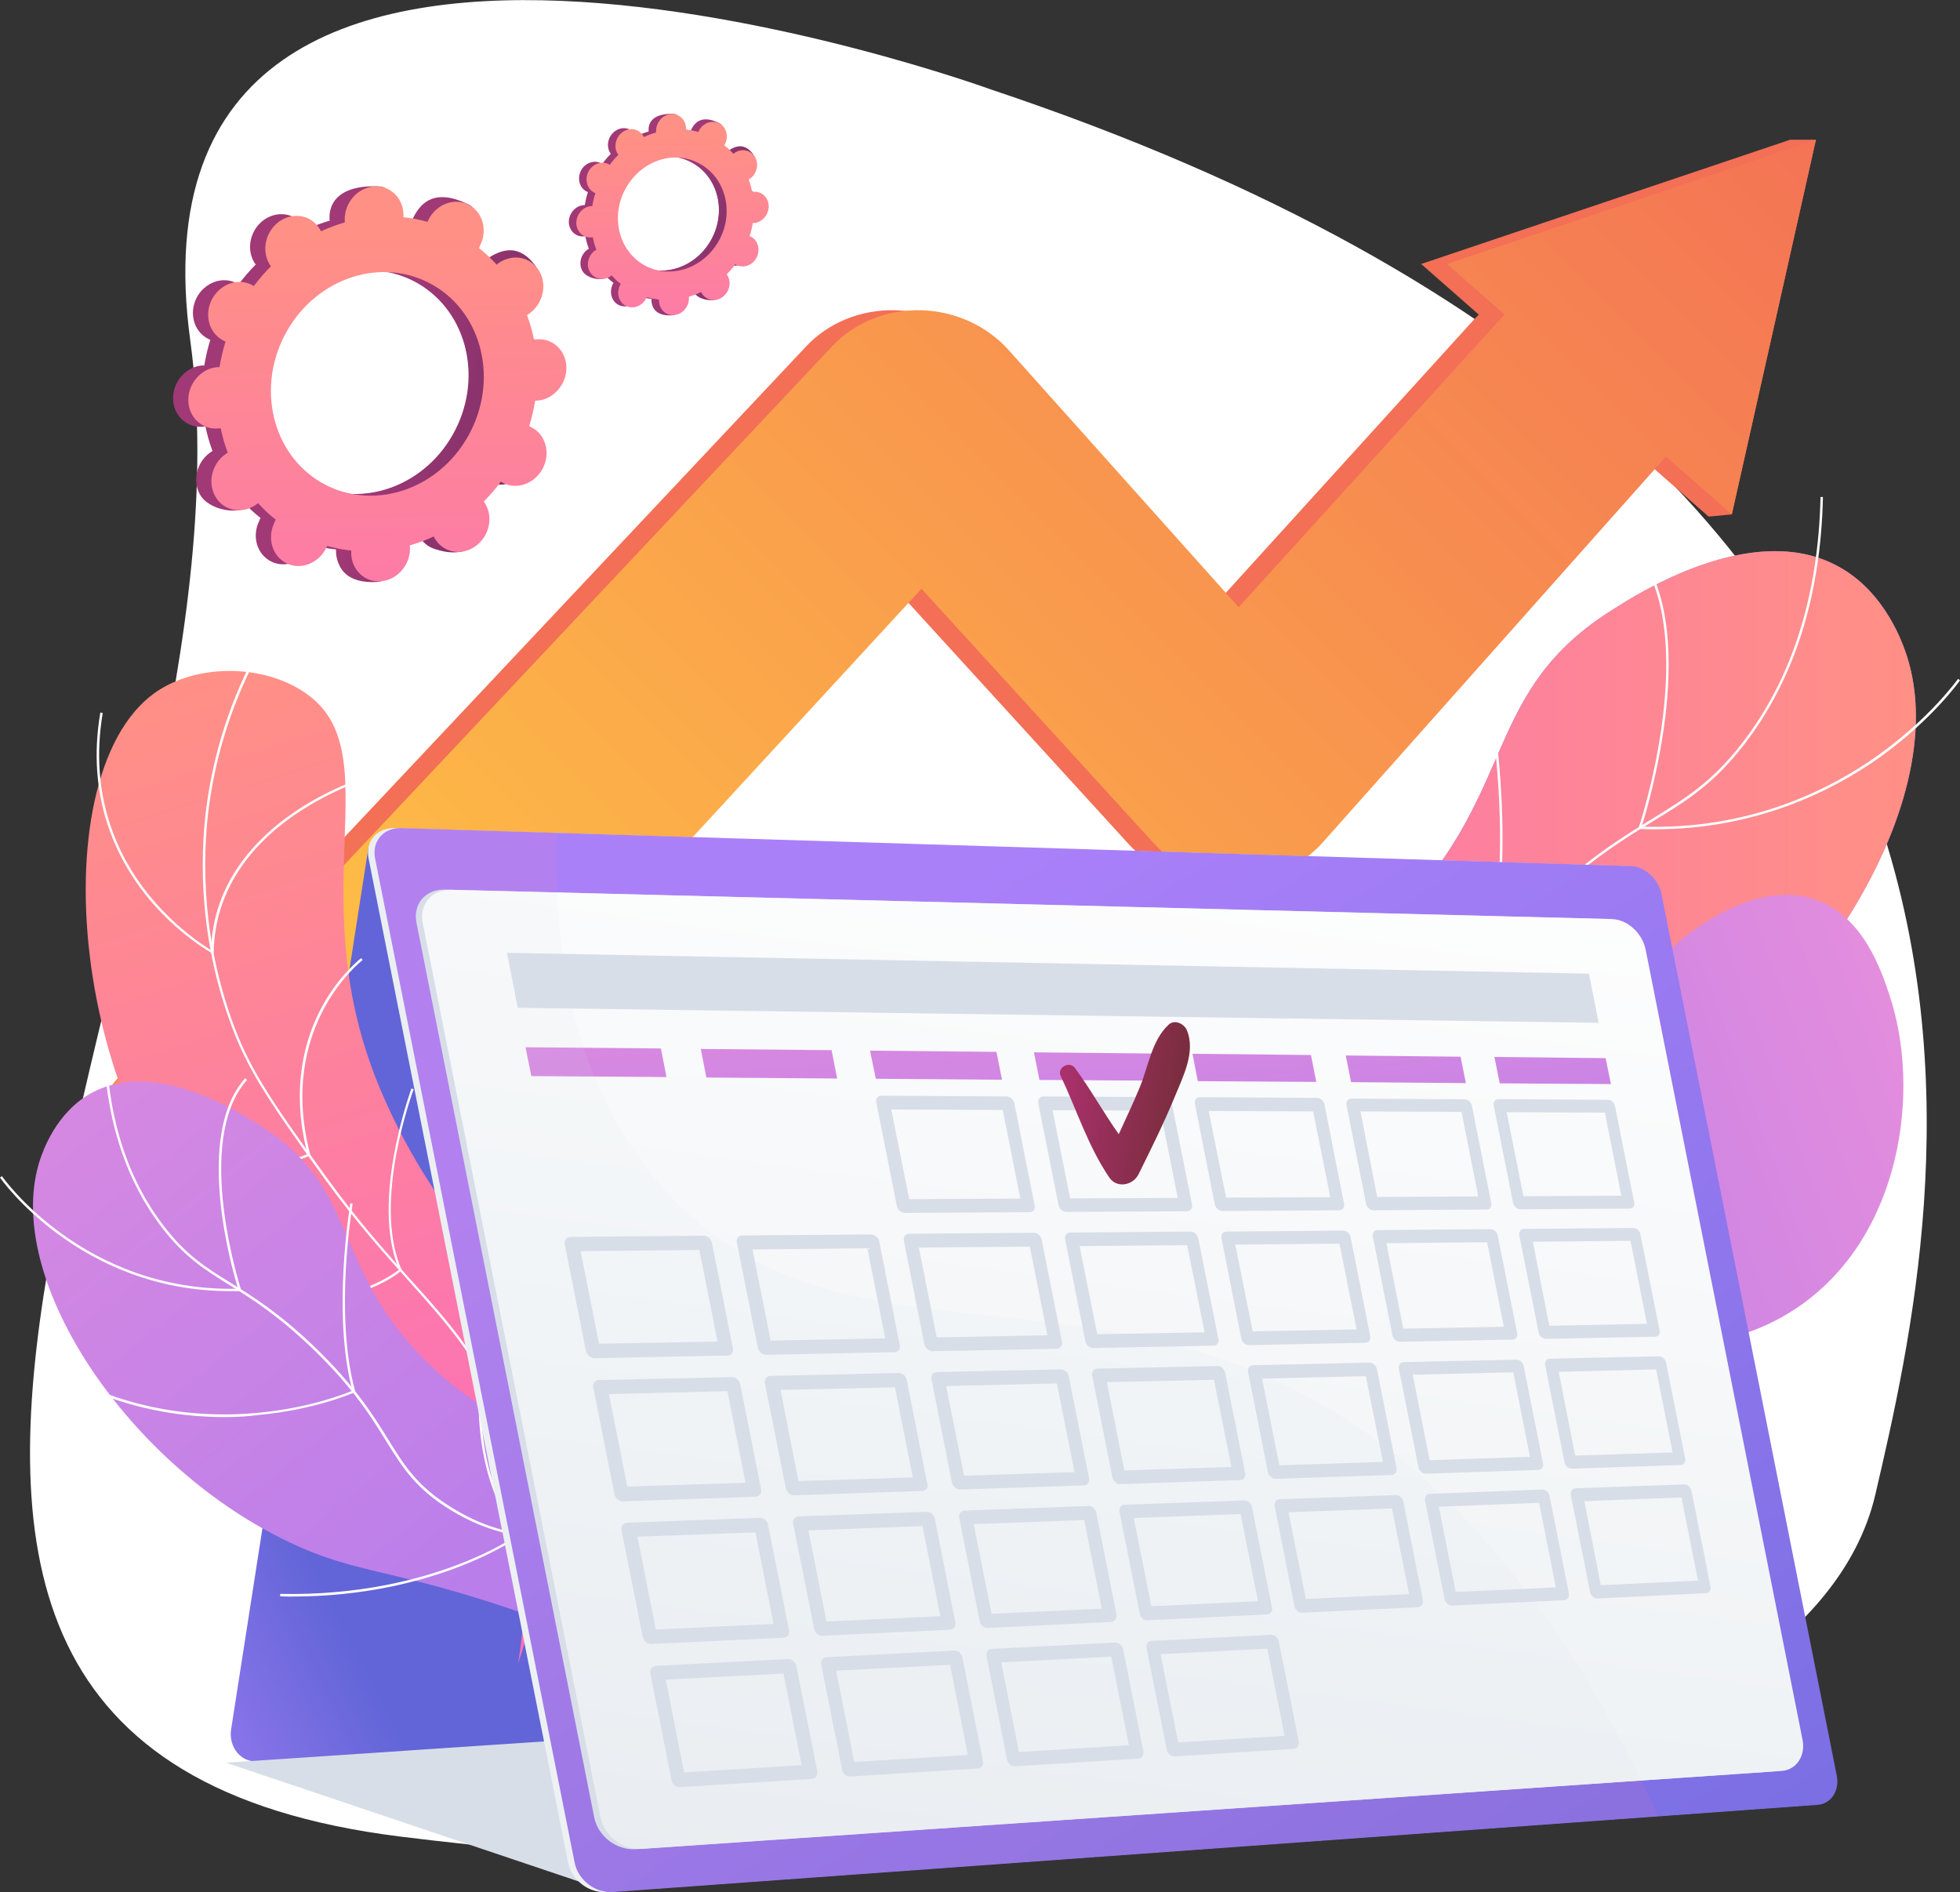 <?xml version="1.0" encoding="UTF-8"?> <svg xmlns="http://www.w3.org/2000/svg" width="230" height="222" viewBox="0 0 230 222" fill="none"><rect x="0" y="0" width="230" height="222" fill="#333333" stroke="none"/> <path d="M116.333 10.515C116.333 10.515 13.162 -27.054 22.325 39.927C31.487 106.908 -39.572 204.75 46.976 215.492C133.524 226.263 212.044 209.922 220.072 175.338C228.099 140.782 248.013 54.534 116.333 10.515Z" fill="white"></path> <path d="M115.057 163.63C113.951 156.668 113.383 145.812 119.085 136.15C129.042 119.298 146.97 125.01 164.274 106.993C178.23 92.443 173.947 81.048 189.379 71.443C191.96 69.823 205.604 60.956 215.675 66.441C221.348 69.51 223.362 75.762 223.759 76.956C229.49 94.688 211.306 122.311 187.762 134.814C174.231 142.004 169.89 139.589 146.119 147.943C132.105 152.803 121.581 159.168 115.057 163.63Z" fill="url(#paint0_linear)"></path> <path d="M115.057 163.63C113.951 156.668 113.383 145.812 119.085 136.15C129.042 119.298 146.97 125.01 164.274 106.993C178.23 92.443 173.947 81.048 189.379 71.443C191.96 69.823 205.604 60.956 215.675 66.441C221.348 69.51 223.362 75.762 223.759 76.956C229.49 94.688 211.306 122.311 187.762 134.814C174.231 142.004 169.89 139.589 146.119 147.943C132.105 152.803 121.581 159.168 115.057 163.63Z" fill="url(#paint1_linear)"></path> <path d="M112.986 171.956L112.702 171.899C116.277 155.303 122.886 144.192 132.389 138.85C137.041 136.235 140.729 135.837 144.644 135.439C148.842 134.985 153.182 134.53 158.941 131.091C164.529 127.767 166.543 124.527 169.096 120.435C171.394 116.74 174.259 112.165 180.641 106.084C186.258 100.741 190.315 98.269 193.917 96.052C197.804 93.665 200.867 91.79 204.441 87.186C210.285 79.627 213.377 69.908 213.632 58.313H213.916C213.661 69.993 210.54 79.769 204.668 87.356C201.066 92.017 197.974 93.921 194.059 96.308C190.485 98.496 186.428 100.969 180.84 106.283C174.486 112.336 171.621 116.911 169.323 120.577C166.742 124.697 164.728 127.966 159.054 131.319C153.296 134.814 148.927 135.269 144.672 135.724C140.786 136.15 137.126 136.519 132.531 139.105C123.113 144.391 116.532 155.446 112.986 171.956Z" fill="white"></path> <path d="M194.201 97.303C193.605 97.303 193.038 97.303 192.442 97.275H192.244L192.3 97.104C192.385 96.877 199.988 73.887 191.563 64.281L191.79 64.082C199.903 73.318 193.35 94.774 192.641 96.99C205.236 97.417 214.654 92.699 220.327 88.664C226.511 84.259 229.716 79.712 229.773 79.656L230 79.826C229.972 79.883 226.71 84.487 220.497 88.92C215.022 92.784 206.087 97.303 194.201 97.303Z" fill="white"></path> <path d="M195.052 116.968C192.953 116.968 191.024 116.854 189.265 116.684C180.443 115.774 174.486 113.103 174.429 113.074L174.315 113.018L174.344 112.904C177.748 100.912 174.939 83.776 174.911 83.605L175.195 83.548C175.223 83.719 178.032 100.798 174.656 112.847C175.507 113.217 181.209 115.547 189.322 116.399C197.406 117.223 209.632 116.712 221.972 109.409L222.114 109.664C212.384 115.376 202.711 116.968 195.052 116.968Z" fill="white"></path> <path d="M184.585 144.931C161.636 144.931 148.473 135.326 148.36 135.212L148.246 135.127L148.331 135.013C157.522 123.93 154.09 105.516 154.062 105.317L154.345 105.26C154.374 105.459 157.806 123.873 148.672 135.07C150.062 136.065 163.394 144.959 185.833 144.647V144.931C185.407 144.931 185.01 144.931 184.585 144.931Z" fill="white"></path> <path d="M138.8 149.591C142.686 146.835 149.012 142.856 157.522 139.901C172.67 134.644 179.563 137.855 186.003 131.489C192.669 124.925 188.414 118.36 196.414 111.028C197.094 110.403 205.633 102.73 213.32 105.657C218.682 107.703 220.752 113.842 221.717 116.74C225.461 127.937 223.135 144.931 211.193 153.229C199.874 161.101 185.634 157.207 181.095 155.957C173.153 153.74 171.309 150.614 163.224 148.597C153.437 146.153 144.587 147.858 138.8 149.591Z" fill="url(#paint2_linear)"></path> <path d="M25.502 148.284C22.013 148.398 18.495 147.432 15.63 145.3C9.276 140.583 8.595 131.972 14.127 126.175L94.632 40.609C97.271 37.824 101.072 36.29 105.072 36.403C109.043 36.517 112.787 38.222 115.369 41.121L142.318 71.244L172.954 37.512C177.549 32.453 185.464 32.169 190.683 36.773C195.846 41.348 196.413 49.135 191.931 54.164L152.218 98.809C149.75 101.594 146.147 103.214 142.346 103.242C138.516 103.27 134.885 101.736 132.361 98.951L105.1 69.084L36.764 143.254C33.842 146.409 29.7 148.142 25.502 148.284Z" fill="url(#paint3_linear)"></path> <path d="M200.498 60.615L166.77 30.975L210.058 16.397H213.093L203.222 60.359L200.498 60.615Z" fill="url(#paint4_linear)"></path> <path d="M28.537 148.284C25.048 148.398 21.53 147.432 18.665 145.3C12.311 140.583 11.63 131.972 17.162 126.175L97.668 40.609C100.306 37.824 104.107 36.29 108.107 36.403C112.078 36.517 115.823 38.222 118.404 41.121L145.353 71.244L175.989 37.512C180.585 32.453 188.499 32.169 193.718 36.773C198.881 41.348 199.449 49.135 194.967 54.164L155.253 98.809C152.785 101.594 149.182 103.214 145.381 103.242C141.551 103.27 137.92 101.736 135.396 98.951L108.135 69.084L39.799 143.254C36.877 146.409 32.736 148.142 28.537 148.284Z" fill="url(#paint5_linear)"></path> <path d="M203.221 60.359L169.805 30.975L213.093 16.397L203.221 60.359Z" fill="url(#paint6_linear)"></path> <path d="M43.231 99.462L27.119 202.932C26.807 204.921 28.225 206.74 30.041 206.654L110.631 202.846L43.231 99.462Z" fill="url(#paint7_linear)"></path> <path d="M60.791 195.231C63.344 187.473 65.925 175.594 62.89 162.436C59.401 147.318 51.685 144.306 44.763 128.136C34.892 105.061 46.068 88.351 35.828 81.303C30.835 77.865 22.977 77.865 18.155 81.303C4.34 91.165 8.141 134.047 30.041 150.785C39.941 158.344 48.593 157.463 56.025 167.267C62.578 175.935 62.067 187.359 60.791 195.231Z" fill="url(#paint8_linear)"></path> <path d="M62.322 175.679C61.5 172.411 60.365 169.2 59.004 166.131C55.855 159.083 52.366 155.218 47.969 150.302C45.104 147.091 41.842 143.482 38.069 138.281C31.034 128.534 28.849 125.124 26.892 119.611C23.006 108.698 23.602 98.922 24.311 94.063C25.303 87.157 27.601 80.621 31.175 74.568L31.431 74.71C27.885 80.735 25.587 87.243 24.594 94.12C23.885 98.951 23.318 108.698 27.147 119.525C29.105 125.01 31.261 128.42 38.296 138.111C42.04 143.311 45.302 146.92 48.167 150.131C52.593 155.048 56.082 158.941 59.23 166.017C60.62 169.086 61.727 172.326 62.549 175.594L62.322 175.679Z" fill="white"></path> <path d="M25.048 111.938L24.85 111.824C24.821 111.796 20.708 109.551 17.077 104.976C13.73 100.741 10.07 93.609 11.773 83.606L12.056 83.662C10.383 93.552 13.985 100.628 17.304 104.805C20.453 108.755 23.914 110.972 24.765 111.483C24.991 103.526 30.098 98.354 34.381 95.399C39.033 92.188 43.714 90.88 43.77 90.852L43.856 91.136C43.799 91.136 39.175 92.443 34.551 95.626C30.296 98.553 25.218 103.725 25.077 111.711L25.048 111.938Z" fill="white"></path> <path d="M26.211 137.599C22.07 137.599 17.219 136.576 12.709 133.081L12.879 132.853C22.892 140.668 34.806 135.951 36.083 135.411C34.041 127.539 35.856 121.714 37.728 118.218C39.771 114.41 42.352 112.449 42.38 112.421L42.551 112.648C42.437 112.733 32.48 120.435 36.395 135.439L36.423 135.553L36.31 135.61C36.225 135.667 31.913 137.599 26.211 137.599Z" fill="white"></path> <path d="M35.431 152.632C32.339 152.632 28.622 152.064 24.282 150.472L24.367 150.216C38.438 155.36 45.983 149.648 46.834 148.966C43.402 140.895 48.252 127.852 48.281 127.709L48.536 127.823C48.479 127.965 43.629 141.009 47.118 148.966L47.146 149.051L47.061 149.108C47.061 149.136 43.118 152.632 35.431 152.632Z" fill="white"></path> <path d="M85.895 201.681C86.746 196.452 87.257 188.325 83.002 181.021C75.598 168.319 62.124 172.524 49.217 158.912C38.806 147.915 42.097 139.389 30.551 132.086C28.622 130.864 18.41 124.129 10.836 128.193C6.553 130.466 5.021 135.155 4.709 136.036C0.312 149.336 13.843 170.137 31.459 179.686C41.586 185.17 44.848 183.38 62.663 189.746C73.159 193.468 81.016 198.299 85.895 201.681Z" fill="url(#paint9_linear)"></path> <path d="M87.371 207.962C84.789 195.572 79.91 187.217 72.875 183.21C69.443 181.249 66.691 180.936 63.798 180.595C60.62 180.226 57.33 179.856 52.99 177.242C48.763 174.684 47.26 172.212 45.331 169.115C43.629 166.358 41.501 162.891 36.764 158.316C32.594 154.309 29.559 152.405 26.892 150.757C23.97 148.938 21.644 147.489 18.949 143.965C14.581 138.224 12.283 130.864 12.141 122.083H12.425C12.567 130.807 14.836 138.111 19.176 143.794C21.843 147.29 24.14 148.711 27.034 150.501C29.729 152.177 32.764 154.053 36.962 158.088C41.728 162.692 43.856 166.159 45.586 168.944C47.487 172.013 48.99 174.457 53.16 176.986C57.443 179.601 60.706 179.97 63.854 180.311C66.805 180.652 69.556 180.965 73.045 182.954C80.165 187.018 85.073 195.401 87.683 207.905L87.371 207.962Z" fill="white"></path> <path d="M27.034 151.495C9.361 151.495 0.085 138.31 0 138.167L0.227 137.997C0.312 138.139 9.843 151.666 27.942 151.211C27.346 149.336 22.665 133.365 28.764 126.516L28.991 126.715C22.637 133.848 28.225 151.126 28.282 151.325L28.339 151.495H28.14C27.771 151.495 27.403 151.495 27.034 151.495Z" fill="white"></path> <path d="M26.353 166.273C20.566 166.273 13.162 165.079 5.759 160.617L5.901 160.362C15.12 165.903 24.282 166.358 30.381 165.761C36.395 165.193 40.622 163.488 41.359 163.175C38.92 154.11 41.104 141.322 41.104 141.18L41.388 141.237C41.359 141.379 39.175 154.195 41.671 163.203L41.7 163.317L41.586 163.374C41.529 163.402 37.047 165.392 30.41 166.017C29.162 166.187 27.8 166.273 26.353 166.273Z" fill="white"></path> <path d="M34.211 187.33C33.757 187.33 33.331 187.33 32.877 187.302V187.018C42.125 187.217 49.274 185.284 53.614 183.636C57.755 182.073 60.223 180.453 60.791 180.055C54.011 171.587 56.649 157.776 56.677 157.634L56.961 157.691C56.933 157.833 54.266 171.644 61.103 179.97L61.188 180.084L61.074 180.169C60.961 180.283 51.203 187.33 34.211 187.33Z" fill="white"></path> <path d="M67.882 220.749L26.523 206.825L86.009 202.846L67.882 220.749Z" fill="#D8DEE8"></path> <path d="M190.627 101.623L46.324 97.161C44.224 97.104 42.834 98.724 43.26 100.77L66.663 218.534C67.06 220.58 69.074 222.143 71.145 222.001L212.526 211.77C214.115 211.657 215.136 210.094 214.767 208.303L194.229 105.004C193.889 103.186 192.272 101.68 190.627 101.623Z" fill="url(#paint10_linear)"></path> <path d="M191.421 101.622L47.089 97.161C44.99 97.104 43.6 98.724 44.026 100.77L67.429 218.533C67.826 220.579 69.84 222.142 71.911 222L213.292 211.77C214.88 211.656 215.902 210.093 215.533 208.303L194.995 105.004C194.655 103.185 193.038 101.679 191.421 101.622Z" fill="url(#paint11_linear)"></path> <g opacity="0.3"> <path opacity="0.3" d="M153.75 164.028C125.354 148.569 98.434 160.589 79.059 140.754C67.117 128.534 64.932 111.256 65.301 97.701L47.118 97.132C45.019 97.076 43.629 98.695 44.054 100.741L67.429 218.533C67.826 220.579 69.84 222.142 71.911 222L194.598 213.105C181.181 183.949 166.061 170.734 153.75 164.028Z" fill="url(#paint12_linear)"></path> </g> <path d="M208.47 207.82L74.549 216.97C72.336 217.112 70.152 215.436 69.726 213.219L48.877 108.3C48.423 106.084 49.926 104.322 52.196 104.379L188.641 107.817C190.428 107.874 192.187 109.494 192.556 111.455L210.966 204.04C211.306 206.029 210.228 207.706 208.47 207.82Z" fill="#D8DEE8"></path> <path d="M209.065 207.791L75.286 216.942C73.074 217.084 70.889 215.407 70.464 213.191L49.614 108.329C49.16 106.112 50.664 104.35 52.933 104.407L189.208 107.846C190.995 107.902 192.754 109.522 193.123 111.483L211.505 204.04C211.93 205.972 210.824 207.677 209.065 207.791Z" fill="url(#paint13_linear)"></path> <path d="M120.815 142.232L106.206 142.317C105.781 142.317 105.327 141.947 105.242 141.521L102.831 129.358C102.745 128.904 103.029 128.534 103.455 128.563L118.092 128.648C118.517 128.648 118.943 129.017 119.028 129.444L121.411 141.436C121.524 141.891 121.241 142.232 120.815 142.232ZM106.688 140.697L119.737 140.64L117.666 130.239L104.589 130.182L106.688 140.697Z" fill="#D8DEE8"></path> <path d="M139.282 142.117L125.155 142.203C124.73 142.203 124.304 141.862 124.219 141.407L121.837 129.443C121.751 128.988 122.035 128.647 122.461 128.647L136.616 128.733C137.041 128.733 137.438 129.102 137.523 129.528L139.878 141.322C139.963 141.776 139.679 142.117 139.282 142.117ZM125.581 140.611L138.204 140.555L136.162 130.324L123.51 130.267L125.581 140.611Z" fill="#D8DEE8"></path> <path d="M157.154 142.004L143.452 142.089C143.055 142.089 142.63 141.748 142.545 141.294L140.218 129.529C140.133 129.102 140.389 128.733 140.814 128.733L154.544 128.818C154.941 128.818 155.338 129.159 155.423 129.585L157.721 141.237C157.806 141.663 157.551 142.004 157.154 142.004ZM143.878 140.526L156.104 140.469L154.09 130.41L141.835 130.353L143.878 140.526Z" fill="#D8DEE8"></path> <path d="M174.457 141.919L161.182 142.004C160.784 142.004 160.387 141.663 160.302 141.237L158.004 129.671C157.919 129.244 158.175 128.903 158.572 128.903L171.876 128.989C172.273 128.989 172.642 129.33 172.727 129.756L174.996 141.18C175.081 141.549 174.854 141.919 174.457 141.919ZM161.607 140.441L173.464 140.384L171.507 130.466L159.65 130.409L161.607 140.441Z" fill="#D8DEE8"></path> <path d="M191.251 141.805L178.401 141.891C178.003 141.891 177.635 141.55 177.55 141.123L175.28 129.728C175.195 129.301 175.45 128.96 175.819 128.96L188.698 129.046C189.067 129.046 189.435 129.387 189.52 129.813L191.761 141.066C191.875 141.464 191.62 141.805 191.251 141.805ZM178.769 140.356L190.258 140.299L188.329 130.552L176.812 130.495L178.769 140.356Z" fill="#D8DEE8"></path> <path d="M85.357 159.055L69.783 159.367C69.329 159.367 68.875 158.998 68.762 158.543L66.266 145.982C66.18 145.528 66.464 145.13 66.946 145.13L82.548 144.988C83.002 144.988 83.456 145.357 83.541 145.812L86.009 158.202C86.094 158.657 85.811 159.026 85.357 159.055ZM70.294 157.662L84.194 157.406L82.066 146.664L68.138 146.807L70.294 157.662Z" fill="#D8DEE8"></path> <path d="M104.986 158.657L89.924 158.969C89.47 158.969 89.044 158.628 88.931 158.145L86.463 145.783C86.378 145.329 86.661 144.959 87.115 144.959L102.206 144.846C102.66 144.846 103.086 145.215 103.171 145.641L105.582 157.833C105.724 158.259 105.44 158.628 104.986 158.657ZM90.434 157.293L103.88 157.037L101.781 146.466L88.306 146.608L90.434 157.293Z" fill="#D8DEE8"></path> <path d="M123.993 158.259L109.44 158.543C109.015 158.543 108.589 158.202 108.476 157.748L106.065 145.585C105.979 145.13 106.263 144.761 106.689 144.761L121.298 144.647C121.723 144.647 122.149 144.988 122.234 145.443L124.617 157.435C124.702 157.89 124.418 158.259 123.993 158.259ZM109.922 156.923L122.915 156.668L120.844 146.267L107.823 146.38L109.922 156.923Z" fill="#D8DEE8"></path> <path d="M142.403 157.89L128.304 158.174C127.879 158.174 127.453 157.833 127.368 157.378L124.985 145.414C124.9 144.96 125.184 144.619 125.581 144.619L139.708 144.505C140.133 144.505 140.53 144.846 140.616 145.301L142.97 157.094C143.084 157.52 142.828 157.89 142.403 157.89ZM128.758 156.554L141.353 156.327L139.311 146.096L126.687 146.21L128.758 156.554Z" fill="#D8DEE8"></path> <path d="M160.217 157.549L146.573 157.833C146.176 157.833 145.75 157.492 145.665 157.065L143.339 145.3C143.254 144.874 143.509 144.505 143.935 144.505L157.608 144.391C158.005 144.391 158.402 144.732 158.487 145.158L160.785 156.753C160.87 157.179 160.643 157.52 160.217 157.549ZM146.998 156.213L159.196 155.986L157.182 145.926L144.956 146.039L146.998 156.213Z" fill="#D8DEE8"></path> <path d="M177.493 157.179L164.274 157.435C163.877 157.435 163.479 157.094 163.394 156.668L161.097 145.102C161.011 144.675 161.267 144.334 161.664 144.334L174.911 144.221C175.308 144.221 175.677 144.562 175.762 144.988L178.032 156.412C178.117 156.838 177.89 157.179 177.493 157.179ZM164.671 155.9L176.471 155.673L174.514 145.755L162.685 145.869L164.671 155.9Z" fill="#D8DEE8"></path> <path d="M194.229 156.838L181.407 157.094C181.01 157.094 180.641 156.753 180.556 156.355L178.287 144.96C178.202 144.533 178.457 144.192 178.826 144.192L191.676 144.079C192.045 144.079 192.414 144.42 192.499 144.817L194.74 156.071C194.853 156.497 194.626 156.838 194.229 156.838ZM181.804 155.559L193.265 155.332L191.336 145.585L179.875 145.698L181.804 155.559Z" fill="#D8DEE8"></path> <path d="M88.647 175.622L73.13 176.162C72.676 176.191 72.222 175.821 72.109 175.338L69.613 162.778C69.528 162.323 69.811 161.925 70.294 161.925L85.867 161.584C86.321 161.584 86.775 161.925 86.86 162.408L89.328 174.798C89.385 175.225 89.101 175.594 88.647 175.622ZM73.612 174.429L87.484 173.974L85.356 163.232L71.457 163.573L73.612 174.429Z" fill="#D8DEE8"></path> <path d="M108.22 174.941L93.214 175.452C92.76 175.48 92.335 175.111 92.221 174.656L89.754 162.295C89.668 161.84 89.952 161.47 90.406 161.442L105.44 161.101C105.866 161.101 106.32 161.442 106.405 161.897L108.816 174.088C108.958 174.543 108.674 174.912 108.22 174.941ZM93.697 173.775L107.114 173.349L105.015 162.778L91.597 163.09L93.697 173.775Z" fill="#D8DEE8"></path> <path d="M127.198 174.287L112.674 174.77C112.249 174.798 111.823 174.429 111.71 173.974L109.298 161.812C109.213 161.357 109.497 160.987 109.923 160.987L124.475 160.675C124.9 160.675 125.326 161.016 125.411 161.47L127.794 173.463C127.879 173.917 127.624 174.287 127.198 174.287ZM113.128 173.15L126.092 172.724L124.021 162.323L111.029 162.636L113.128 173.15Z" fill="#D8DEE8"></path> <path d="M145.552 173.662L131.481 174.145C131.056 174.173 130.659 173.804 130.545 173.377L128.163 161.414C128.077 160.959 128.333 160.618 128.758 160.589L142.857 160.277C143.282 160.277 143.679 160.618 143.764 161.044L146.119 172.838C146.204 173.292 145.949 173.662 145.552 173.662ZM131.935 172.525L144.502 172.127L142.46 161.897L129.893 162.181L131.935 172.525Z" fill="#D8DEE8"></path> <path d="M163.309 173.065L149.693 173.519C149.296 173.519 148.871 173.178 148.785 172.752L146.459 160.987C146.374 160.561 146.63 160.192 147.055 160.192L160.7 159.879C161.097 159.879 161.494 160.22 161.579 160.646L163.877 172.241C163.962 172.695 163.706 173.036 163.309 173.065ZM150.119 171.928L162.288 171.53L160.274 161.47L148.105 161.754L150.119 171.928Z" fill="#D8DEE8"></path> <path d="M180.528 172.468L167.337 172.923C166.94 172.923 166.543 172.61 166.458 172.184L164.16 160.618C164.075 160.192 164.33 159.822 164.728 159.822L177.947 159.538C178.344 159.538 178.713 159.879 178.798 160.277L181.067 171.701C181.152 172.099 180.925 172.44 180.528 172.468ZM167.763 171.331L179.535 170.934L177.578 161.016L165.777 161.3L167.763 171.331Z" fill="#D8DEE8"></path> <path d="M197.236 171.9L184.443 172.326C184.045 172.326 183.677 172.013 183.592 171.587L181.322 160.192C181.237 159.765 181.492 159.424 181.861 159.424L194.683 159.14C195.052 159.14 195.421 159.453 195.506 159.879L197.747 171.132C197.832 171.53 197.605 171.871 197.236 171.9ZM184.84 170.791L196.272 170.422L194.343 160.675L182.911 160.959L184.84 170.791Z" fill="#D8DEE8"></path> <path d="M91.938 192.162L76.449 192.9C75.996 192.929 75.542 192.559 75.428 192.105L72.932 179.544C72.847 179.089 73.13 178.692 73.613 178.663L89.129 178.095C89.583 178.066 90.037 178.436 90.122 178.89L92.59 191.281C92.675 191.764 92.392 192.162 91.938 192.162ZM76.96 191.195L90.775 190.542L88.647 179.8L74.804 180.311L76.96 191.195Z" fill="#D8DEE8"></path> <path d="M111.483 191.224L96.505 191.934C96.051 191.963 95.626 191.593 95.54 191.139L93.072 178.777C92.987 178.322 93.271 177.924 93.725 177.924L108.731 177.384C109.157 177.356 109.61 177.725 109.696 178.18L112.107 190.371C112.192 190.826 111.908 191.195 111.483 191.224ZM96.987 190.258L110.348 189.632L108.249 179.061L94.859 179.573L96.987 190.258Z" fill="#D8DEE8"></path> <path d="M130.375 190.314L115.908 191.025C115.482 191.053 115.057 190.712 114.972 190.258L112.561 178.095C112.476 177.64 112.759 177.271 113.185 177.242L127.709 176.702C128.134 176.674 128.56 177.043 128.645 177.47L131.028 189.462C131.084 189.917 130.801 190.286 130.375 190.314ZM116.362 189.348L129.297 188.751L127.226 178.35L114.263 178.834L116.362 189.348Z" fill="#D8DEE8"></path> <path d="M148.672 189.433L134.658 190.115C134.233 190.144 133.836 189.803 133.751 189.348L131.368 177.384C131.283 176.929 131.538 176.56 131.964 176.56L146.005 176.049C146.402 176.02 146.828 176.361 146.913 176.816L149.267 188.609C149.353 189.036 149.097 189.405 148.672 189.433ZM135.112 188.467L147.622 187.87L145.58 177.64L133.042 178.123L135.112 188.467Z" fill="#D8DEE8"></path> <path d="M166.401 188.581L152.814 189.235C152.416 189.263 152.019 188.922 151.906 188.496L149.58 176.731C149.495 176.304 149.75 175.935 150.175 175.907L163.792 175.424C164.189 175.395 164.586 175.736 164.671 176.162L166.969 187.757C167.054 188.183 166.798 188.553 166.401 188.581ZM153.239 187.615L165.352 187.046L163.338 176.987L151.197 177.441L153.239 187.615Z" fill="#D8DEE8"></path> <path d="M183.563 187.757L170.401 188.382C170.004 188.411 169.607 188.07 169.521 187.643L167.224 176.077C167.139 175.651 167.394 175.282 167.791 175.282L180.982 174.77C181.379 174.77 181.748 175.083 181.833 175.509L184.102 186.933C184.187 187.359 183.96 187.729 183.563 187.757ZM170.826 186.791L182.57 186.251L180.613 176.333L168.841 176.788L170.826 186.791Z" fill="#D8DEE8"></path> <path d="M200.215 186.932L187.449 187.558C187.081 187.586 186.684 187.245 186.598 186.819L184.329 175.423C184.244 174.997 184.499 174.656 184.868 174.628L197.662 174.173C198.03 174.173 198.399 174.485 198.484 174.912L200.725 186.165C200.839 186.563 200.583 186.932 200.215 186.932ZM187.847 185.995L199.25 185.455L197.321 175.707L185.918 176.134L187.847 185.995Z" fill="#D8DEE8"></path> <path d="M95.228 208.729L79.796 209.695C79.343 209.724 78.889 209.383 78.804 208.899L76.307 196.339C76.222 195.884 76.506 195.486 76.988 195.458L92.448 194.662C92.902 194.634 93.328 195.003 93.441 195.458L95.909 207.848C95.966 208.331 95.682 208.701 95.228 208.729ZM80.279 207.962L94.065 207.109L91.938 196.367L78.123 197.078L80.279 207.962Z" fill="#D8DEE8"></path> <path d="M114.716 207.507L99.795 208.445C99.341 208.473 98.916 208.132 98.831 207.678L96.363 195.316C96.278 194.861 96.561 194.463 97.015 194.435L111.965 193.668C112.39 193.639 112.816 193.98 112.929 194.435L115.34 206.626C115.426 207.109 115.142 207.507 114.716 207.507ZM100.249 206.74L113.582 205.916L111.483 195.344L98.122 196.026L100.249 206.74Z" fill="#D8DEE8"></path> <path d="M133.552 206.342L119.113 207.251C118.688 207.28 118.262 206.939 118.177 206.484L115.766 194.321C115.681 193.866 115.965 193.497 116.39 193.469L130.857 192.73C131.283 192.701 131.708 193.042 131.793 193.497L134.176 205.489C134.261 205.944 133.978 206.313 133.552 206.342ZM119.567 205.575L132.474 204.779L130.403 194.378L117.496 195.06L119.567 205.575Z" fill="#D8DEE8"></path> <path d="M151.821 205.205L137.836 206.086C137.41 206.115 137.013 205.774 136.928 205.347L134.545 193.383C134.46 192.929 134.715 192.559 135.141 192.531L149.154 191.821C149.551 191.792 149.977 192.133 150.062 192.559L152.416 204.353C152.473 204.807 152.218 205.177 151.821 205.205ZM138.261 204.438L150.743 203.671L148.7 193.44L136.19 194.094L138.261 204.438Z" fill="#D8DEE8"></path> <path d="M78.208 126.374L62.351 126.261L61.67 122.879L77.556 123.021L78.208 126.374Z" fill="url(#paint14_linear)"></path> <path d="M98.235 126.545L82.889 126.431L82.236 123.078L97.583 123.22L98.235 126.545Z" fill="url(#paint15_linear)"></path> <path d="M117.582 126.687L102.774 126.573L102.093 123.277L116.929 123.419L117.582 126.687Z" fill="url(#paint16_linear)"></path> <path d="M136.304 126.801L121.978 126.715L121.326 123.476L135.68 123.618L136.304 126.801Z" fill="url(#paint17_linear)"></path> <path d="M154.459 126.942L140.559 126.857L139.935 123.646L153.835 123.788L154.459 126.942Z" fill="url(#paint18_linear)"></path> <path d="M172.018 127.085L158.544 126.971L157.92 123.845L171.394 123.987L172.018 127.085Z" fill="url(#paint19_linear)"></path> <path d="M189.038 127.198L175.989 127.113L175.365 124.016L188.414 124.158L189.038 127.198Z" fill="url(#paint20_linear)"></path> <path d="M187.592 120.009L60.763 118.247L59.486 111.796L186.457 114.24L187.592 120.009Z" fill="#D8DEE8"></path> <g opacity="0.3"> <path opacity="0.3" d="M153.75 164.028C125.354 148.568 98.434 160.589 79.059 140.754C69.131 130.58 65.925 116.854 65.358 104.72L52.876 104.407C50.664 104.35 49.189 106.084 49.643 108.244L70.521 213.247C70.946 215.436 73.074 217.084 75.258 216.913L192.612 208.899C179.705 182.67 165.465 170.393 153.75 164.028Z" fill="#D8DEE8"></path> </g> <path d="M139.254 120.833C138.913 120.094 137.807 119.582 137.126 120.236C135.141 122.083 134.772 125.124 133.751 127.568C132.985 129.443 132.105 131.262 131.283 133.081C129.496 130.551 127.992 127.823 126.148 125.323C125.524 124.442 123.992 125.237 124.475 126.26C126.375 130.267 127.652 134.445 130.176 138.167C131.056 139.475 132.985 139.077 133.609 137.77C135.084 134.786 136.559 131.83 137.836 128.733C138.8 126.374 140.36 123.39 139.254 120.833Z" fill="url(#paint21_linear)"></path> <path d="M85.498 30.976C86.349 31.402 87.427 31.004 87.881 30.095C88.335 29.185 88.052 28.077 87.201 27.651C87.144 27.622 87.115 27.622 87.059 27.594C87.229 27.082 87.342 26.571 87.427 26.059C87.484 26.059 87.513 26.059 87.569 26.059C88.534 25.974 89.3 25.093 89.3 24.07C89.271 23.047 88.477 22.308 87.513 22.393C87.456 22.393 87.399 22.393 87.371 22.422C87.257 21.91 87.144 21.427 86.945 20.944C87.002 20.916 87.03 20.887 87.087 20.859C87.91 20.291 88.193 19.125 87.683 18.301C87.172 17.477 86.094 17.25 85.272 17.847C85.243 17.875 85.186 17.904 85.158 17.932C84.818 17.562 84.477 17.221 84.08 16.937C84.108 16.88 84.137 16.852 84.165 16.795C84.619 15.886 85.243 14.863 84.392 14.437C82.406 13.47 81.555 14.294 81.102 15.232C81.073 15.289 81.045 15.317 81.045 15.374C80.563 15.232 80.08 15.147 79.598 15.09C79.598 15.033 79.598 14.976 79.598 14.948C79.57 13.925 79.882 13.385 78.917 13.357C76.79 13.328 76.081 14.238 76.109 15.261C76.109 15.317 76.109 15.374 76.109 15.431C75.627 15.573 75.144 15.744 74.691 15.971C74.662 15.914 74.634 15.886 74.606 15.829C74.095 15.005 73.017 14.777 72.194 15.374C71.372 15.943 71.088 17.108 71.599 17.932C71.627 17.989 71.655 18.017 71.684 18.046C71.315 18.415 70.975 18.813 70.662 19.239C70.634 19.211 70.577 19.182 70.549 19.154C69.698 18.728 68.62 19.125 68.166 20.035C67.712 20.944 67.996 22.052 68.847 22.479C68.904 22.507 68.932 22.507 68.989 22.536C68.819 23.047 68.705 23.559 68.62 24.07C68.563 24.07 68.535 24.07 68.478 24.07C67.514 24.155 66.748 25.036 66.748 26.059C66.776 27.082 67.57 27.821 68.535 27.736C68.592 27.736 68.648 27.736 68.677 27.708C68.79 28.219 68.904 28.702 69.102 29.185C69.046 29.214 69.017 29.242 68.96 29.271C68.138 29.839 67.854 31.004 68.365 31.828C68.875 32.652 70.521 33.05 71.372 32.482C71.4 32.453 70.861 32.226 70.918 32.198C71.258 32.567 71.599 32.908 71.996 33.192C71.967 33.249 71.939 33.278 71.911 33.334C71.457 34.244 71.74 35.352 72.591 35.778C73.442 36.205 74.52 35.807 74.974 34.897C75.003 34.84 75.031 34.812 75.031 34.755C75.513 34.897 75.996 34.983 76.478 35.039C76.478 35.096 76.478 35.153 76.478 35.181C76.506 36.205 77.3 36.943 78.265 36.858C79.229 36.773 79.995 35.892 79.995 34.869C79.995 34.812 79.995 34.755 79.995 34.698C80.478 34.556 80.96 34.386 81.414 34.158C81.442 34.215 81.47 34.244 81.499 34.3C82.009 35.125 83.087 35.352 83.91 34.755C84.733 34.187 85.016 33.022 84.506 32.198C84.477 32.141 84.449 32.112 84.421 32.084C84.789 31.715 85.13 31.317 85.442 30.89C85.413 30.947 85.47 30.976 85.498 30.976ZM74.918 31.118C71.826 29.555 70.691 25.548 72.393 22.223C74.095 18.87 77.981 17.42 81.045 19.012C84.137 20.575 85.272 24.582 83.57 27.907C81.867 31.26 77.981 32.681 74.918 31.118Z" fill="url(#paint22_linear)"></path> <path d="M87.569 26.031C88.534 25.946 89.299 25.065 89.299 24.042C89.271 23.019 88.477 22.28 87.512 22.365C87.456 22.365 87.399 22.365 87.371 22.394C87.257 21.882 87.144 21.399 86.945 20.916C87.002 20.888 87.03 20.859 87.087 20.831C87.909 20.262 88.931 18.841 88.363 18.074C87.257 16.596 86.094 17.222 85.271 17.818C85.243 17.847 85.186 17.875 85.158 17.904C84.817 17.534 84.477 17.193 84.08 16.909C84.108 16.852 84.137 16.824 84.165 16.767C84.42 16.256 84.449 15.716 84.278 15.232C83.484 16.653 82.69 18.074 81.896 19.495C84.364 21.314 85.129 24.866 83.598 27.907C82.293 30.493 79.711 31.914 77.158 31.743C77.045 32.027 76.931 32.34 76.818 32.624C76.478 33.42 76.109 34.187 75.74 34.954C75.967 35.011 76.222 35.04 76.449 35.068C76.449 35.125 76.449 35.182 76.449 35.21C76.478 36.233 77.073 37.086 78.832 37.001C79.796 36.944 79.967 35.921 79.938 34.898C79.938 34.841 79.938 34.784 79.938 34.727C80.421 34.585 80.903 34.414 81.357 34.187C81.385 34.244 81.413 34.272 81.442 34.329C81.952 35.153 83.683 35.523 84.505 34.926C85.328 34.358 84.931 33.05 84.449 32.198C84.42 32.141 84.392 32.113 84.364 32.084C84.732 31.715 85.073 31.317 85.385 30.891C85.413 30.919 85.47 30.948 85.498 30.976C86.349 31.402 87.427 31.004 87.881 30.095C88.335 29.186 88.051 28.077 87.2 27.651C87.144 27.623 87.115 27.623 87.058 27.594C87.229 27.083 87.342 26.571 87.427 26.06C87.456 26.06 87.512 26.06 87.569 26.031Z" fill="url(#paint23_linear)"></path> <path d="M86.406 31.089C87.257 31.516 88.335 31.118 88.789 30.209C89.243 29.299 88.959 28.191 88.108 27.765C88.052 27.736 88.023 27.736 87.966 27.708C88.137 27.196 88.25 26.685 88.335 26.173C88.392 26.173 88.42 26.173 88.477 26.173C89.441 26.088 90.207 25.207 90.207 24.184C90.179 23.161 89.385 22.422 88.42 22.507C88.364 22.507 88.307 22.507 88.278 22.536C88.165 22.024 88.052 21.541 87.853 21.058C87.91 21.029 87.938 21.001 87.995 20.973C88.817 20.404 89.101 19.239 88.59 18.415C88.08 17.591 87.002 17.364 86.179 17.96C86.151 17.989 86.094 18.017 86.066 18.046C85.725 17.676 85.385 17.335 84.988 17.051C85.016 16.994 85.044 16.966 85.073 16.909C85.527 15.999 85.243 14.891 84.392 14.465C83.541 14.039 82.463 14.437 82.009 15.346C81.981 15.403 81.953 15.431 81.953 15.488C81.47 15.346 80.988 15.261 80.506 15.204C80.506 15.147 80.506 15.09 80.506 15.062C80.478 14.039 79.683 13.3 78.719 13.385C77.754 13.47 76.988 14.351 76.988 15.374C76.988 15.431 76.988 15.488 76.988 15.545C76.506 15.687 76.024 15.857 75.57 16.085C75.542 16.028 75.513 15.999 75.485 15.943C74.974 15.119 73.896 14.891 73.074 15.488C72.251 16.056 71.967 17.221 72.478 18.046C72.506 18.102 72.535 18.131 72.563 18.159C72.194 18.529 71.854 18.927 71.542 19.353C71.513 19.324 71.457 19.296 71.428 19.268C70.577 18.841 69.499 19.239 69.046 20.149C68.592 21.058 68.875 22.166 69.726 22.593C69.783 22.621 69.811 22.621 69.868 22.649C69.698 23.161 69.585 23.672 69.499 24.184C69.443 24.184 69.414 24.184 69.358 24.184C68.393 24.269 67.627 25.15 67.627 26.173C67.656 27.196 68.45 27.935 69.414 27.85C69.471 27.85 69.528 27.85 69.556 27.821C69.67 28.333 69.783 28.816 69.982 29.299C69.925 29.328 69.897 29.356 69.84 29.384C69.017 29.953 68.734 31.118 69.244 31.942C69.755 32.766 70.833 32.993 71.655 32.397C71.712 32.368 71.74 32.34 71.769 32.311C72.109 32.681 72.45 33.022 72.847 33.306C72.818 33.363 72.79 33.391 72.762 33.448C72.308 34.358 72.591 35.466 73.442 35.892C74.293 36.318 75.371 35.92 75.825 35.011C75.854 34.954 75.882 34.926 75.882 34.869C76.364 35.011 76.847 35.096 77.329 35.153C77.329 35.21 77.329 35.267 77.329 35.295C77.357 36.318 78.151 37.057 79.116 36.972C80.08 36.887 80.846 36.006 80.846 34.983C80.846 34.926 80.846 34.869 80.846 34.812C81.329 34.67 81.811 34.5 82.265 34.272C82.293 34.329 82.321 34.358 82.35 34.414C82.86 35.238 83.938 35.466 84.761 34.869C85.584 34.301 85.867 33.136 85.357 32.311C85.328 32.255 85.3 32.226 85.272 32.198C85.64 31.828 85.981 31.43 86.293 31.004C86.321 31.033 86.378 31.061 86.406 31.089ZM75.825 31.232C72.733 29.669 71.599 25.662 73.301 22.337C75.003 18.983 78.889 17.534 81.953 19.125C85.044 20.689 86.179 24.695 84.477 28.02C82.775 31.345 78.917 32.794 75.825 31.232Z" fill="url(#paint24_linear)"></path> <path d="M57.245 56.438C58.918 57.291 60.989 56.495 61.925 54.705C62.833 52.886 62.237 50.754 60.564 49.902C60.479 49.845 60.394 49.817 60.308 49.788C60.62 48.794 60.847 47.77 61.017 46.776C61.103 46.776 61.216 46.776 61.301 46.776C63.202 46.605 64.705 44.843 64.677 42.883C64.648 40.893 63.06 39.416 61.159 39.586C61.046 39.586 60.961 39.615 60.876 39.615C60.677 38.62 60.394 37.654 60.053 36.744C60.138 36.688 60.223 36.631 60.308 36.574C61.925 35.437 62.464 33.192 61.471 31.544C60.479 29.896 58.379 29.498 56.734 30.635C56.649 30.691 56.564 30.748 56.507 30.834C55.855 30.123 55.174 29.469 54.408 28.873C54.465 28.787 54.522 28.702 54.55 28.588C55.458 26.77 56.649 24.809 54.975 23.985C51.089 22.081 49.415 23.701 48.508 25.519C48.451 25.605 48.423 25.718 48.394 25.803C47.458 25.548 46.522 25.349 45.557 25.264C45.557 25.15 45.557 25.065 45.557 24.951C45.529 22.962 46.096 21.882 44.196 21.854C40.026 21.768 38.636 23.587 38.664 25.576C38.664 25.69 38.664 25.775 38.693 25.889C37.728 26.173 36.792 26.514 35.884 26.94C35.828 26.855 35.799 26.77 35.742 26.684C34.75 25.036 32.651 24.638 31.005 25.775C29.388 26.912 28.849 29.157 29.842 30.805C29.899 30.89 29.956 30.976 30.012 31.032C29.303 31.743 28.622 32.539 27.998 33.363C27.913 33.306 27.828 33.249 27.743 33.221C26.069 32.368 23.998 33.164 23.062 34.954C22.155 36.773 22.75 38.904 24.424 39.757C24.509 39.813 24.594 39.842 24.679 39.87C24.367 40.865 24.14 41.888 23.97 42.883C23.885 42.883 23.772 42.883 23.686 42.883C21.786 43.053 20.282 44.815 20.311 46.776C20.339 48.765 21.928 50.243 23.828 50.072C23.913 50.072 24.027 50.044 24.112 50.044C24.311 51.039 24.594 52.005 24.935 52.914C24.849 52.971 24.764 53.028 24.679 53.085C23.062 54.221 22.523 56.466 23.516 58.115C24.509 59.763 27.771 60.502 29.388 59.365C29.473 59.308 28.395 58.882 28.48 58.825C29.133 59.535 29.814 60.189 30.58 60.786C30.523 60.871 30.466 60.956 30.438 61.07C29.53 62.889 30.126 65.02 31.799 65.873C33.473 66.725 35.544 65.93 36.48 64.139C36.537 64.054 36.565 63.94 36.593 63.855C37.53 64.111 38.466 64.31 39.43 64.395C39.43 64.509 39.43 64.594 39.43 64.707C39.459 66.697 41.047 68.174 42.948 68.004C44.848 67.834 46.352 66.072 46.323 64.111C46.323 63.997 46.323 63.912 46.295 63.798C47.26 63.514 48.196 63.173 49.103 62.747C49.16 62.832 49.188 62.917 49.245 63.002C50.238 64.651 52.337 65.049 53.983 63.912C55.599 62.775 56.138 60.53 55.145 58.882C55.089 58.797 55.032 58.711 54.975 58.654C55.684 57.944 56.365 57.148 56.989 56.324C57.075 56.353 57.16 56.41 57.245 56.438ZM36.48 56.722C30.438 53.653 28.225 45.838 31.544 39.274C34.863 32.709 42.465 29.896 48.508 32.965C54.55 36.034 56.763 43.849 53.444 50.413C50.125 56.978 42.522 59.791 36.48 56.722Z" fill="url(#paint25_linear)"></path> <path d="M61.301 46.776C63.202 46.605 64.705 44.843 64.677 42.883C64.649 40.893 63.06 39.416 61.159 39.586C61.046 39.586 60.961 39.614 60.876 39.614C60.677 38.62 60.394 37.654 60.053 36.744C60.138 36.687 60.223 36.631 60.308 36.574C61.925 35.437 63.939 32.681 62.805 31.146C60.62 28.247 58.379 29.498 56.763 30.634C56.677 30.691 56.592 30.748 56.536 30.833C55.883 30.123 55.202 29.469 54.436 28.872C54.493 28.787 54.55 28.702 54.578 28.588C55.089 27.594 55.117 26.514 54.805 25.605C53.245 28.361 51.685 31.146 50.153 33.959C54.975 37.512 56.507 44.474 53.5 50.442C50.947 55.472 45.87 58.313 40.905 57.972C40.678 58.541 40.48 59.138 40.224 59.706C39.572 61.24 38.863 62.775 38.125 64.281C38.579 64.366 39.033 64.423 39.515 64.48C39.515 64.594 39.515 64.679 39.515 64.793C39.544 66.782 40.764 68.459 44.196 68.288C46.096 68.174 46.437 66.157 46.38 64.168C46.38 64.054 46.38 63.969 46.352 63.855C47.316 63.571 48.252 63.23 49.16 62.803C49.217 62.889 49.245 62.974 49.302 63.059C50.295 64.707 53.699 65.389 55.316 64.253C56.933 63.116 56.167 60.558 55.174 58.939C55.117 58.853 55.06 58.768 55.004 58.711C55.713 58.001 56.394 57.205 57.018 56.381C57.103 56.438 57.188 56.495 57.273 56.523C58.947 57.376 61.018 56.58 61.954 54.79C62.861 52.971 62.266 50.84 60.592 49.987C60.507 49.93 60.422 49.902 60.337 49.873C60.649 48.879 60.876 47.856 61.046 46.861C61.103 46.776 61.188 46.776 61.301 46.776Z" fill="url(#paint26_linear)"></path> <path d="M59.032 56.665C60.706 57.518 62.776 56.722 63.712 54.932C64.62 53.113 64.025 50.982 62.351 50.129C62.266 50.072 62.181 50.044 62.096 50.016C62.408 49.021 62.635 47.998 62.805 47.003C62.89 47.003 63.003 47.003 63.088 47.003C64.989 46.833 66.493 45.071 66.464 43.11C66.436 41.121 64.847 39.643 62.947 39.814C62.833 39.814 62.748 39.842 62.663 39.842C62.464 38.847 62.181 37.881 61.84 36.972C61.925 36.915 62.011 36.858 62.096 36.801C63.712 35.665 64.251 33.42 63.259 31.771C62.266 30.123 60.167 29.725 58.521 30.862C58.436 30.919 58.351 30.976 58.294 31.061C57.642 30.351 56.961 29.697 56.195 29.1C56.252 29.015 56.309 28.93 56.337 28.816C57.245 26.997 56.649 24.866 54.975 24.013C53.302 23.161 51.231 23.956 50.295 25.747C50.238 25.832 50.21 25.946 50.181 26.031C49.245 25.775 48.309 25.576 47.345 25.491C47.345 25.377 47.345 25.292 47.345 25.178C47.316 23.189 45.728 21.712 43.827 21.882C41.927 22.052 40.423 23.814 40.452 25.775C40.452 25.889 40.452 25.974 40.48 26.088C39.515 26.372 38.579 26.713 37.672 27.139C37.615 27.054 37.587 26.969 37.53 26.884C36.537 25.235 34.438 24.837 32.792 25.974C31.175 27.111 30.637 29.356 31.629 31.004C31.686 31.089 31.743 31.175 31.8 31.232C31.09 31.942 30.41 32.738 29.785 33.562C29.7 33.505 29.615 33.448 29.53 33.42C27.857 32.567 25.786 33.363 24.85 35.153C23.942 36.972 24.538 39.103 26.211 39.956C26.296 40.013 26.381 40.041 26.467 40.069C26.154 41.064 25.928 42.087 25.757 43.082C25.672 43.082 25.559 43.082 25.474 43.082C23.573 43.252 22.07 45.014 22.098 46.975C22.126 48.964 23.715 50.442 25.616 50.271C25.701 50.271 25.814 50.243 25.899 50.243C26.098 51.238 26.381 52.204 26.722 53.113C26.637 53.17 26.552 53.227 26.467 53.284C24.85 54.42 24.311 56.665 25.303 58.314C26.296 59.962 28.395 60.36 30.041 59.223C30.126 59.166 30.211 59.109 30.268 59.024C30.92 59.735 31.601 60.388 32.367 60.985C32.31 61.07 32.253 61.156 32.225 61.269C31.317 63.088 31.913 65.219 33.587 66.072C35.26 66.924 37.331 66.129 38.267 64.338C38.324 64.253 38.352 64.139 38.381 64.054C39.317 64.31 40.253 64.509 41.217 64.594C41.217 64.708 41.217 64.793 41.217 64.907C41.246 66.896 42.834 68.374 44.735 68.203C46.636 68.033 48.139 66.271 48.111 64.31C48.111 64.196 48.111 64.111 48.082 63.997C49.047 63.713 49.983 63.372 50.891 62.946C50.947 63.031 50.976 63.116 51.032 63.202C52.025 64.85 54.124 65.248 55.77 64.111C57.387 62.974 57.926 60.729 56.933 59.081C56.876 58.996 56.819 58.91 56.763 58.854C57.472 58.143 58.153 57.347 58.777 56.523C58.862 56.552 58.947 56.609 59.032 56.665ZM38.267 56.921C32.225 53.852 30.012 46.037 33.331 39.473C36.65 32.908 44.253 30.095 50.295 33.164C56.337 36.233 58.55 44.048 55.231 50.612C51.912 57.177 44.338 59.99 38.267 56.921Z" fill="url(#paint27_linear)"></path> <defs> <linearGradient id="paint0_linear" x1="199.225" y1="76.676" x2="135.578" y2="168.347" gradientUnits="userSpaceOnUse"> <stop stop-color="#AA80F9"></stop> <stop offset="0.996" stop-color="#6165D7"></stop> </linearGradient> <linearGradient id="paint1_linear" x1="224.801" y1="114.136" x2="114.339" y2="114.136" gradientUnits="userSpaceOnUse"> <stop stop-color="#FF9085"></stop> <stop offset="1" stop-color="#FB6FBB"></stop> </linearGradient> <linearGradient id="paint2_linear" x1="224.805" y1="123.881" x2="101.377" y2="168.809" gradientUnits="userSpaceOnUse"> <stop offset="0.004" stop-color="#E38DDD"></stop> <stop offset="1" stop-color="#9571F6"></stop> </linearGradient> <linearGradient id="paint3_linear" x1="76.462" y1="122.304" x2="-11.374" y2="228.285" gradientUnits="userSpaceOnUse"> <stop offset="0.004" stop-color="#F36F56"></stop> <stop offset="1" stop-color="#FFC444"></stop> </linearGradient> <linearGradient id="paint4_linear" x1="103.323" y1="144.566" x2="15.487" y2="250.547" gradientUnits="userSpaceOnUse"> <stop offset="0.004" stop-color="#F36F56"></stop> <stop offset="1" stop-color="#FFC444"></stop> </linearGradient> <linearGradient id="paint5_linear" x1="48.928" y1="147.369" x2="205.795" y2="-9.217" gradientUnits="userSpaceOnUse"> <stop stop-color="#FFC444"></stop> <stop offset="0.996" stop-color="#F36F56"></stop> </linearGradient> <linearGradient id="paint6_linear" x1="66.958" y1="165.431" x2="223.824" y2="8.845" gradientUnits="userSpaceOnUse"> <stop stop-color="#FFC444"></stop> <stop offset="0.996" stop-color="#F36F56"></stop> </linearGradient> <linearGradient id="paint7_linear" x1="2.466" y1="189.324" x2="32.378" y2="174.047" gradientUnits="userSpaceOnUse"> <stop stop-color="#AA80F9"></stop> <stop offset="0.996" stop-color="#6165D7"></stop> </linearGradient> <linearGradient id="paint8_linear" x1="18.321" y1="79.672" x2="51.433" y2="184.838" gradientUnits="userSpaceOnUse"> <stop stop-color="#FF9085"></stop> <stop offset="1" stop-color="#FB6FBB"></stop> </linearGradient> <linearGradient id="paint9_linear" x1="-11.659" y1="98.128" x2="119.113" y2="259.881" gradientUnits="userSpaceOnUse"> <stop offset="0.004" stop-color="#E38DDD"></stop> <stop offset="1" stop-color="#9571F6"></stop> </linearGradient> <linearGradient id="paint10_linear" x1="43.176" y1="159.571" x2="214.84" y2="159.571" gradientUnits="userSpaceOnUse"> <stop offset="0.004" stop-color="#EBEFF2"></stop> <stop offset="1" stop-color="white"></stop> </linearGradient> <linearGradient id="paint11_linear" x1="94.709" y1="113.897" x2="215.076" y2="308.624" gradientUnits="userSpaceOnUse"> <stop stop-color="#AA80F9"></stop> <stop offset="0.996" stop-color="#6165D7"></stop> </linearGradient> <linearGradient id="paint12_linear" x1="68.317" y1="130.923" x2="190.514" y2="328.61" gradientUnits="userSpaceOnUse"> <stop stop-color="#FF9085"></stop> <stop offset="1" stop-color="#FB6FBB"></stop> </linearGradient> <linearGradient id="paint13_linear" x1="136.523" y1="228" x2="155.496" y2="87.439" gradientUnits="userSpaceOnUse"> <stop offset="0.004" stop-color="#EBEFF2"></stop> <stop offset="1" stop-color="white"></stop> </linearGradient> <linearGradient id="paint14_linear" x1="66.12" y1="111.597" x2="71.796" y2="189.031" gradientUnits="userSpaceOnUse"> <stop offset="0.004" stop-color="#E38DDD"></stop> <stop offset="1" stop-color="#9571F6"></stop> </linearGradient> <linearGradient id="paint15_linear" x1="86.064" y1="110.601" x2="91.618" y2="186.373" gradientUnits="userSpaceOnUse"> <stop offset="0.004" stop-color="#E38DDD"></stop> <stop offset="1" stop-color="#9571F6"></stop> </linearGradient> <linearGradient id="paint16_linear" x1="105.349" y1="109.648" x2="110.787" y2="183.828" gradientUnits="userSpaceOnUse"> <stop offset="0.004" stop-color="#E38DDD"></stop> <stop offset="1" stop-color="#9571F6"></stop> </linearGradient> <linearGradient id="paint17_linear" x1="124.008" y1="108.737" x2="129.333" y2="181.386" gradientUnits="userSpaceOnUse"> <stop offset="0.004" stop-color="#E38DDD"></stop> <stop offset="1" stop-color="#9571F6"></stop> </linearGradient> <linearGradient id="paint18_linear" x1="142.07" y1="107.864" x2="147.288" y2="179.042" gradientUnits="userSpaceOnUse"> <stop offset="0.004" stop-color="#E38DDD"></stop> <stop offset="1" stop-color="#9571F6"></stop> </linearGradient> <linearGradient id="paint19_linear" x1="159.564" y1="107.029" x2="164.677" y2="176.791" gradientUnits="userSpaceOnUse"> <stop offset="0.004" stop-color="#E38DDD"></stop> <stop offset="1" stop-color="#9571F6"></stop> </linearGradient> <linearGradient id="paint20_linear" x1="176.515" y1="106.227" x2="181.529" y2="174.627" gradientUnits="userSpaceOnUse"> <stop offset="0.004" stop-color="#E38DDD"></stop> <stop offset="1" stop-color="#9571F6"></stop> </linearGradient> <linearGradient id="paint21_linear" x1="124.051" y1="127.897" x2="138.64" y2="130.025" gradientUnits="userSpaceOnUse"> <stop stop-color="#AB316D"></stop> <stop offset="1" stop-color="#792D3D"></stop> </linearGradient> <linearGradient id="paint22_linear" x1="106.021" y1="32.903" x2="79.468" y2="25.403" gradientUnits="userSpaceOnUse"> <stop stop-color="#311944"></stop> <stop offset="1" stop-color="#A03976"></stop> </linearGradient> <linearGradient id="paint23_linear" x1="105.951" y1="33.15" x2="79.398" y2="25.649" gradientUnits="userSpaceOnUse"> <stop stop-color="#311944"></stop> <stop offset="1" stop-color="#A03976"></stop> </linearGradient> <linearGradient id="paint24_linear" x1="78.779" y1="16.098" x2="79.196" y2="49.679" gradientUnits="userSpaceOnUse"> <stop stop-color="#FF9085"></stop> <stop offset="1" stop-color="#FB6FBB"></stop> </linearGradient> <linearGradient id="paint25_linear" x1="97.443" y1="60.203" x2="45.428" y2="45.51" gradientUnits="userSpaceOnUse"> <stop stop-color="#311944"></stop> <stop offset="1" stop-color="#A03976"></stop> </linearGradient> <linearGradient id="paint26_linear" x1="97.306" y1="60.685" x2="45.292" y2="45.992" gradientUnits="userSpaceOnUse"> <stop stop-color="#311944"></stop> <stop offset="1" stop-color="#A03976"></stop> </linearGradient> <linearGradient id="paint27_linear" x1="44.08" y1="27.282" x2="44.896" y2="93.065" gradientUnits="userSpaceOnUse"> <stop stop-color="#FF9085"></stop> <stop offset="1" stop-color="#FB6FBB"></stop> </linearGradient> </defs> </svg> 